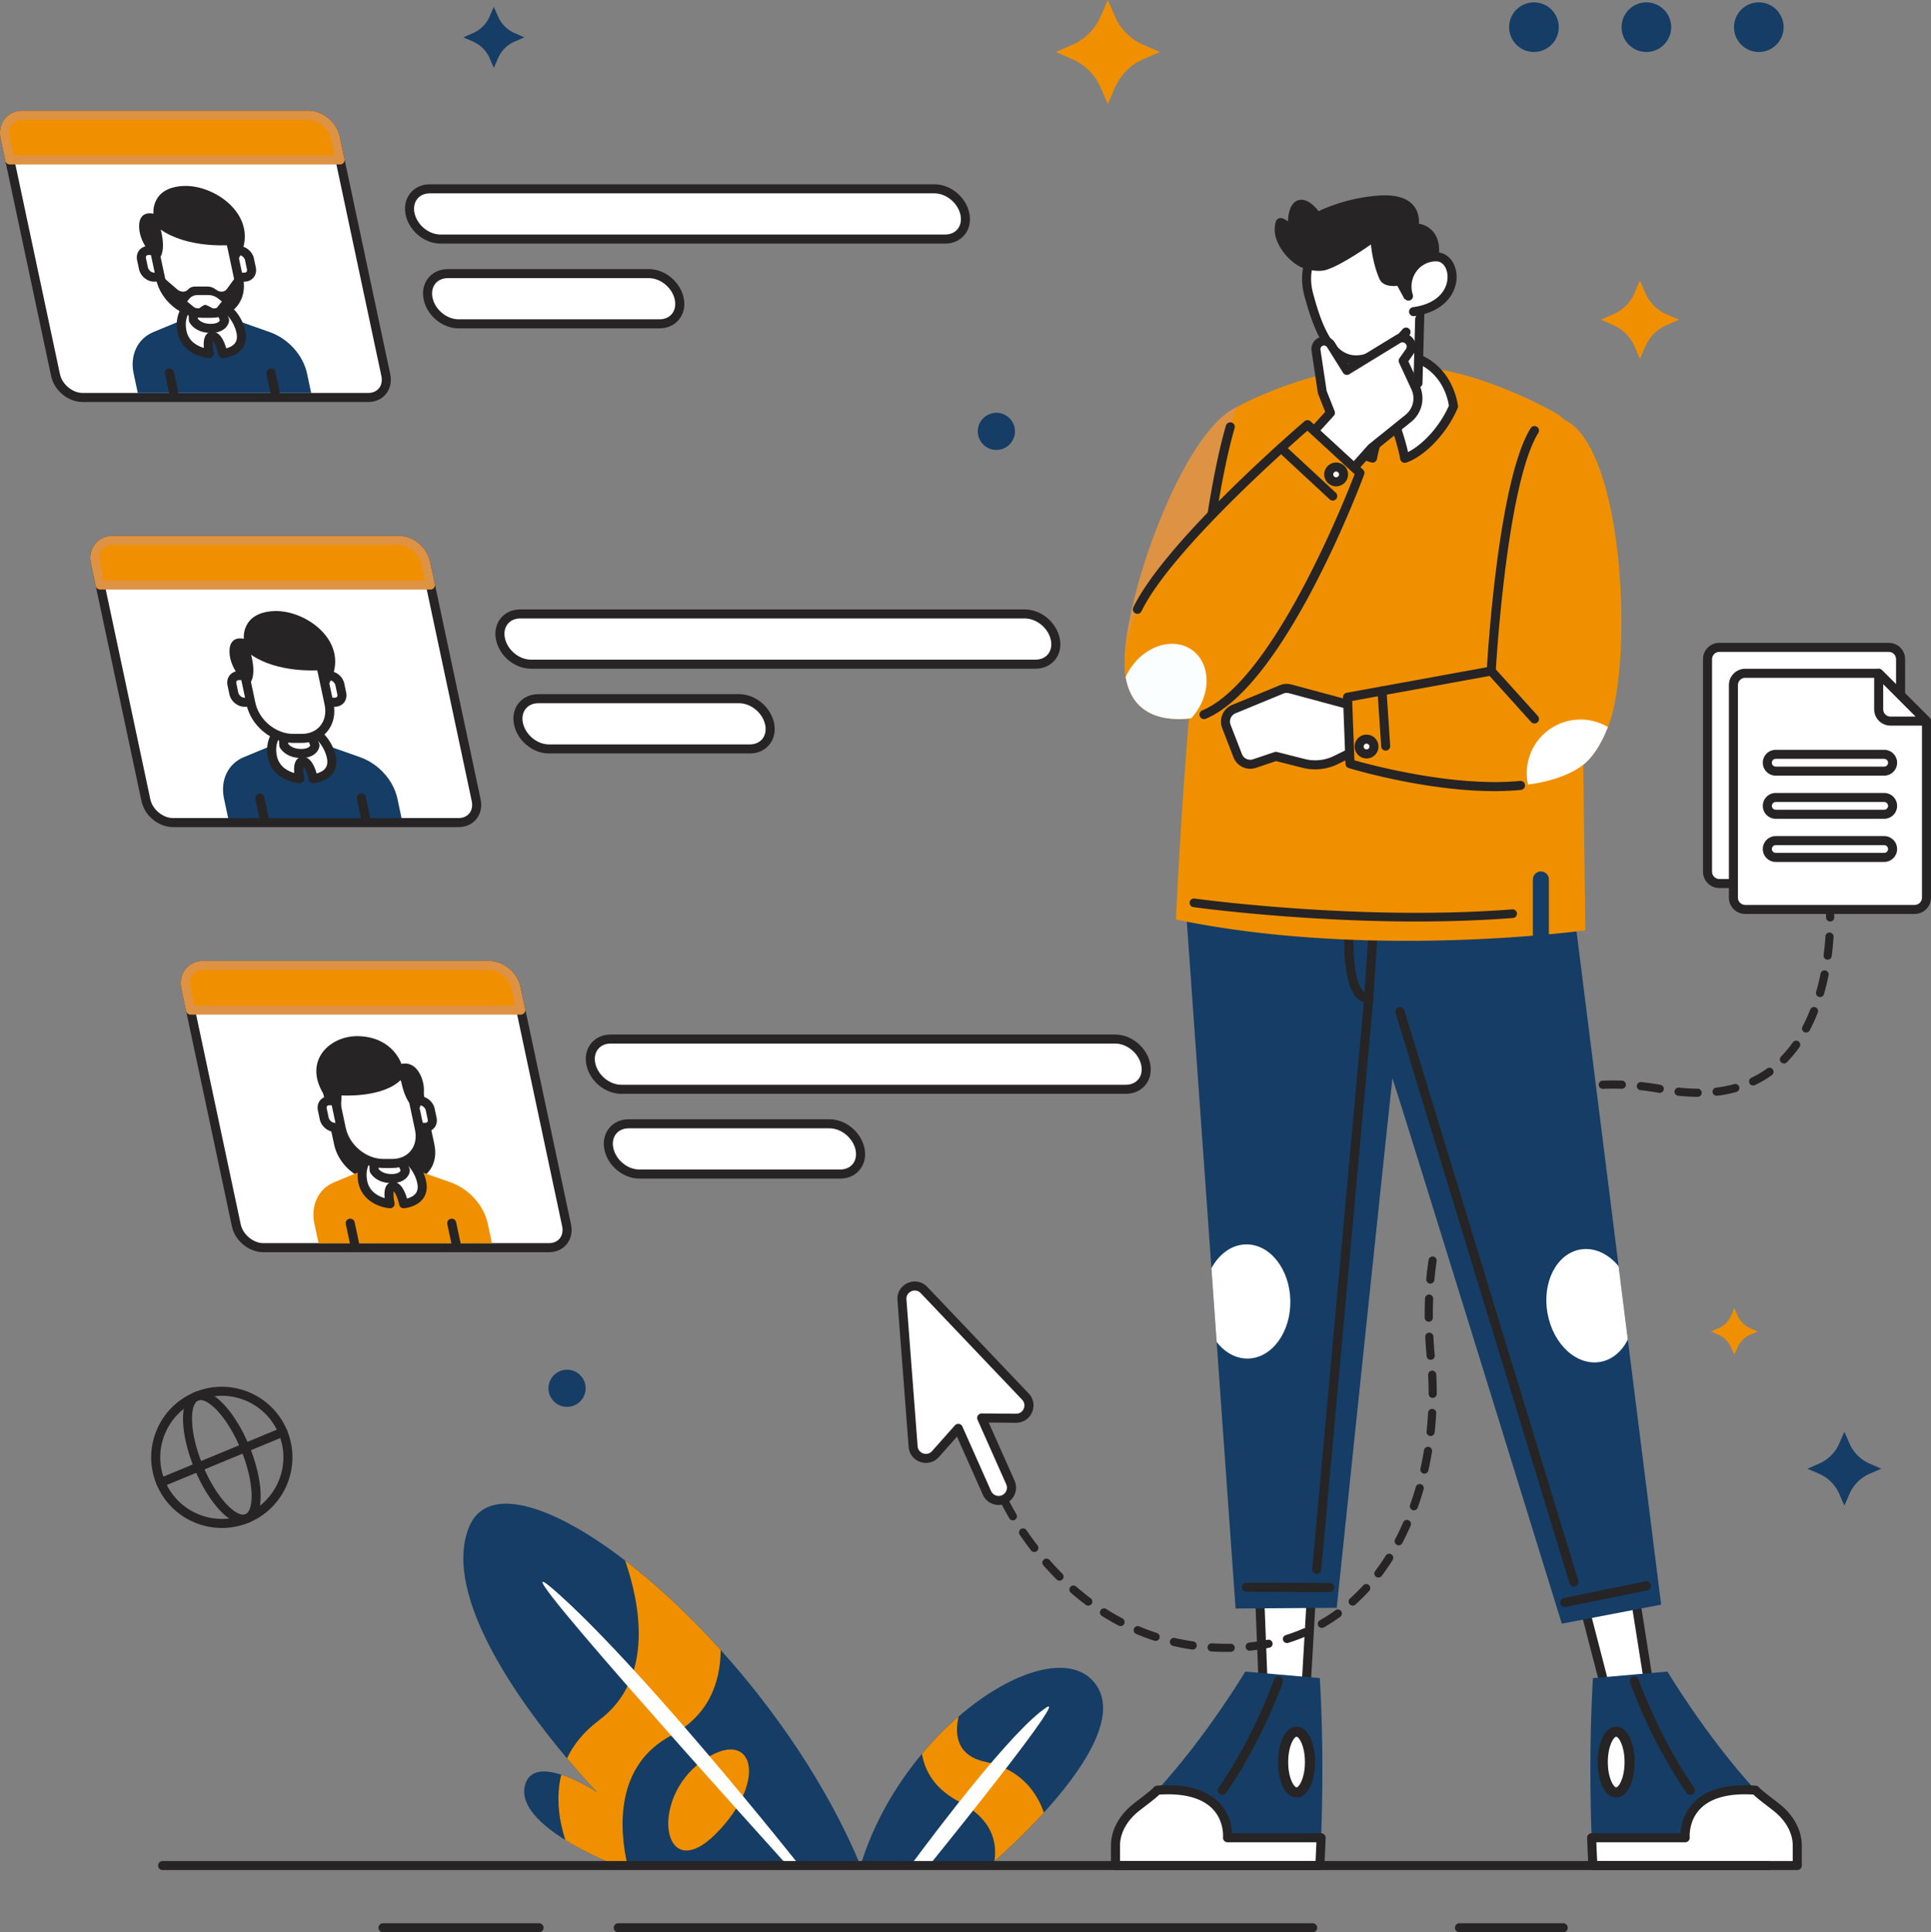 <svg xmlns="http://www.w3.org/2000/svg" id="b" viewBox="0 0 1186.92 1187.57"><rect x="0" y="0" width="1186.92" height="1187.57" fill="#808080" stroke="none"/><defs><style>.s{fill:#de9244}.t{fill:#fff}.u{fill:#262424}.v{fill:#153d65}.x{fill:#f09000}</style></defs><g id="c"><path d="M528.94 1146.55H379.17s-16.46-6.21-31.68-15.69c-14.57-9.06-28.01-21.11-24.82-33.57 2.58-10.07 12.5-9.76 22.33-6.6 10.87 3.52 21.62 10.54 22.15 10.88-.38-.39-8.08-8.35-18.63-20.88-28.26-33.56-76.98-99.96-60.35-141.9 10.67-26.9 50.5-14.7 96.06 20.3 19.16 14.71 39.32 33.45 58.76 55.01 34 37.7 65.75 84.01 85.95 132.45" class="v"/><path d="M442.99 1014.1c-.17 19.88-7.27 40.19-30.47 52.57-34.48 18.39-32 56.96-26.82 79.88h-6.53s-16.46-6.21-31.68-15.69c-3.67-11.44-6.06-25.83-2.49-40.17 10.87 3.52 21.62 10.54 22.15 10.88-.38-.39-8.08-8.35-18.63-20.88 3.85-8.26 10.09-16.25 19.65-23.4 34.59-25.86 24.99-72.47 16.06-98.2 19.16 14.71 39.32 33.45 58.76 55.01M431.54 1082.4c-33.08 23.68-24.1 77.6 8.73 44.38 32.82-33.22 22.33-66.61-8.73-44.38" class="x"/><path d="M491.48 1146.55H484c-6.78-7.51-18.06-20.03-31.51-35.03-7.45-8.32-15.56-17.4-23.94-26.8-5.27-5.92-10.65-11.98-16.03-18.05-9.07-10.25-18.15-20.55-26.76-30.39-39.25-44.9-68.6-80.21-42.26-56.52 13.7 12.32 29.69 28.76 46.08 46.65 10.39 11.33 20.95 23.24 31.18 35.05 5.25 6.04 10.4 12.06 15.41 17.95 7.19 8.47 14.08 16.69 20.47 24.38 15.38 18.53 27.88 34.05 34.84 42.76" class="t"/><path d="M641.65 1114.02c-12.56 13.8-24.87 25-30.42 29.88-1.95 1.71-3.06 2.65-3.06 2.65h-79.23c7.93-26.01 21.68-49.45 37.76-68.64 7.15-8.54 14.76-16.24 22.52-22.95 33.65-29.11 70.16-39.65 84.45-19.6 14.32 20.09-9.26 53.65-32.02 78.66" class="v"/><path d="M641.65 1114.02c-12.56 13.8-24.87 25-30.42 29.88 1.95-12.59-2.11-26.32-21.59-36.53-14.72-7.72-21.11-18.4-22.94-29.46 7.15-8.54 14.76-16.24 22.52-22.95-2.77 12.21-.51 24.31 16.9 27.98 21.91 4.62 31.41 19.26 35.53 31.08" class="x"/><path d="M571.04 1146.55h-11.36c15.79-21.36 62.63-83.46 83.49-97.15 12.69-8.33-51.96 72.2-72.13 97.15" class="t"/></g><g id="d"><path d="m206.09 84.54 31.04 146c1.61 7.59-3.24 13.75-10.83 13.75H50.81c-7.59 0-15.06-6.16-16.67-13.75l-31.05-146c-1.61-7.59 3.24-13.75 10.83-13.75h175.5c7.59 0 15.06 6.16 16.67 13.75" class="t"/><path d="M226.31 247.07H50.81c-8.97 0-17.49-7.01-19.39-15.95L.38 85.12c-.97-4.56-.05-8.88 2.61-12.15 2.58-3.19 6.47-4.95 10.94-4.95h175.5c8.97 0 17.49 7.01 19.39 15.95l31.04 146c.97 4.56.04 8.88-2.61 12.15-2.58 3.19-6.47 4.95-10.94 4.95M13.92 73.57c-2.76 0-5.11 1.03-6.62 2.89-1.58 1.95-2.1 4.61-1.49 7.5l31.04 146c1.33 6.26 7.72 11.55 13.96 11.55h175.5c2.76 0 5.11-1.03 6.62-2.89 1.58-1.95 2.1-4.61 1.49-7.5l-31.04-146c-1.33-6.26-7.72-11.55-13.96-11.55z" class="u"/><path d="m206.09 84.54 2.92 13.75H6.02L3.1 84.54c-1.61-7.59 3.24-13.75 10.83-13.75h175.5c7.59 0 15.06 6.16 16.67 13.75Z" class="x"/><path d="M209.02 101.07h-203c-1.31 0-2.44-.92-2.72-2.2L.38 85.12c-.97-4.56-.05-8.88 2.61-12.15 2.58-3.19 6.47-4.95 10.94-4.95h175.5c8.97 0 17.49 7.01 19.39 15.95l2.92 13.75a2.8 2.8 0 0 1-.56 2.33c-.53.65-1.32 1.03-2.16 1.03ZM8.26 95.51h197.32l-2.21-10.4c-1.33-6.26-7.72-11.55-13.96-11.55H13.92c-2.76 0-5.11 1.03-6.62 2.89-1.58 1.95-2.1 4.61-1.49 7.5L8.27 95.5Z" class="s"/><path d="m188.72 229.57 2.55 11.97H84.69l-2.55-11.97c-2.41-11.32 2.43-21.47 12.16-25.5l32.82-13.6 38.6 13.6c11.44 4.03 20.59 14.18 23 25.5" class="v"/><path d="M106.78 244.32c-1.28 0-2.44-.89-2.71-2.2l-2.62-12.3c-.32-1.5.64-2.97 2.14-3.29s2.97.64 3.29 2.14l2.62 12.3a2.774 2.774 0 0 1-2.72 3.35" class="u"/><path d="M148.08 203.98c2.63 12.35-11.1 13.3-11.1 13.3s-2.08-10.65-6.42-10.65-1.89 10.65-1.89 10.65-14.13-.95-16.76-13.3c-2.05-9.63 3.01-14.69 3.01-14.69h23.91s7.21 5.06 9.25 14.69" class="t"/><path d="M136.97 220.06c-1.32 0-2.47-.93-2.72-2.24-.73-3.71-2.31-7.21-3.35-8.17-.31 1.33-.13 4.4.47 7.02.19.86-.03 1.75-.6 2.42s-1.42 1.03-2.3.97c-5.61-.38-16.87-4.1-19.29-15.49-2.33-10.98 3.51-16.98 3.76-17.23.52-.52 1.23-.81 1.96-.81h23.91c.57 0 1.13.18 1.6.5.33.23 8.12 5.81 10.37 16.38.91 4.28.26 7.93-1.94 10.84-3.93 5.21-11.38 5.78-11.69 5.8h-.19Zm-6.42-16.2c4.85 0 7.37 6.15 8.51 10.23 1.72-.46 4.01-1.38 5.37-3.2 1.19-1.59 1.49-3.66.93-6.33-1.46-6.85-5.85-11.1-7.5-12.49h-21.61c-1.04 1.56-2.9 5.36-1.63 11.33 1.42 6.66 6.94 9.35 10.68 10.42-.26-2.78-.14-6.15 1.44-8.14.94-1.18 2.29-1.83 3.81-1.83Z" class="u"/><path d="M138.04 196.78s-.36 5.02-8.51 5.02-10.65-5.02-10.65-5.02l-.42-9.36h16.02z" class="t"/><path d="M129.53 204.58c-9.76 0-13-6.29-13.13-6.56-.17-.35-.27-.73-.29-1.11l-.42-9.36c-.03-.76.24-1.5.77-2.04.52-.55 1.25-.86 2.01-.86h16.03c1.15.01 2.18.72 2.59 1.8l3.56 9.35c.14.38.2.78.17 1.19-.19 2.63-2.79 7.6-11.28 7.6Zm-7.91-8.66c.7.9 2.92 3.11 7.91 3.11 4 0 5.22-1.35 5.6-2.1l-2.56-6.72h-11.2l.26 5.71ZM169.17 244.32c-1.28 0-2.44-.89-2.71-2.2l-2.62-12.3c-.32-1.5.64-2.97 2.14-3.29s2.97.64 3.29 2.14l2.62 12.3a2.774 2.774 0 0 1-2.72 3.35" class="u"/><path d="M96.09 170.33H94.7c-2.97 0-5.89-2.41-6.52-5.37l-1.2-5.62c-.63-2.97 1.26-5.37 4.23-5.37h1.39c2.97 0 5.89 2.41 6.52 5.37l1.2 5.62c.63 2.97-1.26 5.37-4.23 5.37" class="t"/><path d="M96.09 173.1H94.7c-4.27 0-8.33-3.33-9.23-7.57l-1.2-5.62c-.48-2.26.01-4.51 1.36-6.17 1.32-1.63 3.36-2.56 5.59-2.56h1.39c4.27 0 8.33 3.33 9.23 7.57l1.19 5.62c.48 2.26-.01 4.51-1.36 6.17-1.32 1.63-3.36 2.56-5.59 2.56Zm-4.86-16.37c-.4 0-.94.09-1.27.5-.29.36-.37.9-.24 1.52l1.2 5.62c.36 1.69 2.14 3.18 3.8 3.18h1.39c.4 0 .94-.09 1.27-.5.29-.36.37-.9.24-1.52l-1.19-5.62c-.36-1.69-2.14-3.18-3.8-3.18h-1.39Z" class="u"/><path d="M150.29 170.33h-1.39c-2.97 0-5.89-2.41-6.52-5.37l-1.2-5.62c-.63-2.97 1.26-5.37 4.23-5.37h1.39c2.97 0 5.89 2.41 6.52 5.37l1.2 5.62c.63 2.97-1.26 5.37-4.23 5.37" class="t"/><path d="M150.29 173.1h-1.39c-4.27 0-8.33-3.33-9.23-7.57l-1.19-5.62c-.48-2.26.01-4.51 1.36-6.17 1.32-1.63 3.36-2.56 5.59-2.56h1.39c4.27 0 8.33 3.33 9.23 7.57l1.19 5.62c.48 2.26-.01 4.51-1.36 6.17-1.32 1.63-3.36 2.56-5.59 2.56m-4.87-16.37c-.4 0-.94.09-1.27.5-.29.36-.37.9-.24 1.52l1.19 5.62c.36 1.69 2.14 3.18 3.8 3.18h1.39c.4 0 .94-.09 1.27-.5.29-.36.37-.9.24-1.52l-1.19-5.62c-.36-1.69-2.14-3.18-3.8-3.18z" class="u"/><path d="M129.96 192.53h-5.48c-11.74 0-23.27-9.51-25.77-21.25l-4.49-21.1c-2.5-11.74 5-21.25 16.73-21.25h5.48c11.74 0 23.27 9.51 25.77 21.25l4.49 21.1c2.5 11.74-5 21.25-16.73 21.25" class="t"/><path d="M129.96 195.31h-5.48c-12.96 0-25.74-10.52-28.48-23.45l-4.49-21.1c-1.4-6.6-.08-12.82 3.72-17.52 3.7-4.57 9.29-7.09 15.73-7.09h5.48c12.96 0 25.74 10.52 28.48 23.45l4.49 21.1c1.4 6.6.08 12.82-3.72 17.52-3.7 4.57-9.29 7.09-15.73 7.09m-19.01-63.6c-4.73 0-8.79 1.79-11.41 5.03-2.73 3.37-3.65 7.94-2.6 12.87l4.49 21.1c2.23 10.5 12.57 19.05 23.05 19.05h5.48c4.73 0 8.79-1.79 11.41-5.03 2.73-3.37 3.65-7.94 2.6-12.87l-4.49-21.1c-2.23-10.5-12.57-19.05-23.05-19.05z" class="u"/><path d="M96.32 160.02s-10.45-9.31-10.81-20.32 8.81-8.33 8.81-8.33-1.9-16.23 18.67-17.08 50.05 21.03 31.76 47.84l-5.39-11.43s-24.48 1.69-40.57-9.6c0 0 4.4 15.38-2.47 18.91ZM139.3 177.8c-1.39 1.87-4.33 1.95-6.59.17-1.51-1.2-3.32-1.86-5.06-1.86h-7.86c-1.74 0-3.27.67-4.27 1.86-1.51 1.78-4.48 1.7-6.66-.17l-10.74-9.26c5.86 27.56 29.53 26.06 29.53 26.06s24.31 1.5 18.45-26.06zm-5.67 10.96c-.44.55-1.12.86-1.89.86s-1.59-.3-2.26-.86l-2.85-1.34h-.99l-2.28 1.34c-.44.55-1.12.86-1.89.86s-1.59-.3-2.26-.86l-4.19-3.45 1.25-1.6c1.21-1.54 3.1-2.39 5.27-2.39h6.59c2.17 0 4.43.86 6.29 2.39l1.93 1.6z" class="u"/><path d="M580.92 146.93H270.8c-8.53 0-16.91-6.91-18.72-15.44s3.63-15.44 12.16-15.44h310.12c8.53 0 16.91 6.91 18.72 15.44s-3.63 15.44-12.16 15.44" class="t"/><path d="M580.92 149.71H270.8c-9.92 0-19.34-7.75-21.44-17.64-1.07-5.02-.05-9.77 2.85-13.36 2.84-3.5 7.1-5.43 12.02-5.43h310.12c9.92 0 19.34 7.75 21.44 17.64 1.07 5.02.05 9.77-2.85 13.36-2.84 3.5-7.1 5.43-12.02 5.43m-316.69-30.88c-3.21 0-5.94 1.2-7.7 3.37-1.83 2.27-2.45 5.36-1.74 8.71 1.55 7.3 8.73 13.24 16.01 13.24h310.12c3.21 0 5.94-1.2 7.7-3.37 1.83-2.27 2.45-5.36 1.74-8.71-1.55-7.3-8.73-13.24-16.01-13.24z" class="u"/><path d="M405.33 199.03H281.88c-8.53 0-16.91-6.91-18.72-15.44s3.63-15.44 12.16-15.44h123.45c8.53 0 16.91 6.91 18.72 15.44s-3.63 15.44-12.16 15.44" class="t"/><path d="M405.33 201.81H281.88c-9.92 0-19.34-7.75-21.44-17.64-1.07-5.02-.05-9.77 2.86-13.36 2.84-3.5 7.1-5.43 12.02-5.43h123.46c9.92 0 19.34 7.75 21.44 17.64 1.07 5.02.05 9.77-2.86 13.36-2.84 3.5-7.1 5.43-12.02 5.43Zm-130.02-30.88c-3.21 0-5.94 1.2-7.7 3.37-1.83 2.27-2.45 5.36-1.74 8.71 1.55 7.3 8.73 13.24 16.01 13.24h123.45c3.21 0 5.94-1.2 7.7-3.37 1.83-2.27 2.45-5.36 1.74-8.71-1.55-7.3-8.73-13.24-16.01-13.24H275.3Z" class="u"/><path d="m261.65 345.81 31.04 146c1.61 7.59-3.24 13.75-10.83 13.75h-175.5c-7.59 0-15.06-6.16-16.67-13.75l-31.04-146c-1.61-7.59 3.24-13.75 10.83-13.75h175.5c7.59 0 15.06 6.16 16.67 13.75" class="t"/><path d="M281.86 508.34h-175.5c-8.97 0-17.49-7.01-19.39-15.95l-31.04-146c-.97-4.56-.04-8.88 2.61-12.15 2.58-3.19 6.47-4.95 10.94-4.95h175.5c8.97 0 17.49 7.01 19.39 15.95l31.04 146c.97 4.56.04 8.88-2.61 12.15-2.58 3.19-6.47 4.95-10.94 4.95M69.47 334.84c-2.76 0-5.11 1.03-6.62 2.89-1.58 1.95-2.1 4.61-1.49 7.5l31.04 146c1.33 6.26 7.72 11.55 13.96 11.55h175.5c2.76 0 5.11-1.03 6.62-2.89 1.58-1.95 2.1-4.61 1.49-7.5l-31.04-146c-1.33-6.26-7.72-11.55-13.96-11.55z" class="u"/><path d="m261.65 345.81 2.92 13.75h-203l-2.92-13.75c-1.61-7.59 3.24-13.75 10.83-13.75h175.5c7.59 0 15.06 6.16 16.67 13.75" class="x"/><path d="M264.57 362.34h-203c-1.31 0-2.44-.92-2.72-2.2l-2.92-13.75c-.97-4.56-.04-8.88 2.61-12.15 2.58-3.19 6.47-4.95 10.94-4.95h175.5c8.97 0 17.49 7.01 19.39 15.95l2.92 13.75a2.8 2.8 0 0 1-.56 2.33c-.53.65-1.32 1.03-2.16 1.03Zm-200.75-5.56h197.32l-2.21-10.4c-1.33-6.26-7.72-11.55-13.96-11.55H69.47c-2.76 0-5.11 1.03-6.62 2.89-1.58 1.95-2.1 4.61-1.49 7.5l2.46 11.55Z" class="s"/><path d="m244.27 490.84 2.55 11.97H140.24l-2.55-11.97c-2.41-11.32 2.43-21.47 12.16-25.5l32.82-13.6 38.6 13.6c11.44 4.03 20.59 14.18 23 25.5" class="v"/><path d="M162.33 505.59c-1.28 0-2.44-.89-2.71-2.2l-2.62-12.3c-.32-1.5.64-2.97 2.14-3.29s2.97.64 3.29 2.14l2.62 12.3a2.774 2.774 0 0 1-2.72 3.35" class="u"/><path d="M203.63 465.25c2.63 12.35-11.1 13.3-11.1 13.3s-2.08-10.65-6.42-10.65-1.89 10.65-1.89 10.65-14.13-.95-16.76-13.3c-2.05-9.63 3.01-14.69 3.01-14.69h23.91s7.21 5.06 9.25 14.69" class="t"/><path d="M192.52 481.33c-1.32 0-2.47-.93-2.72-2.24-.73-3.71-2.31-7.22-3.35-8.17-.31 1.34-.13 4.4.47 7.01.2.86-.02 1.75-.59 2.42s-1.42 1.03-2.3.97c-5.61-.38-16.87-4.1-19.29-15.49-2.33-10.98 3.51-16.98 3.76-17.23.52-.52 1.23-.81 1.96-.81h23.91c.57 0 1.13.18 1.6.5.33.23 8.13 5.81 10.38 16.38.91 4.28.26 7.93-1.94 10.84-3.93 5.21-11.38 5.78-11.69 5.8h-.19Zm-6.41-16.2c4.85 0 7.37 6.15 8.51 10.23 1.72-.46 4.01-1.38 5.37-3.2 1.19-1.59 1.49-3.66.93-6.33-1.46-6.85-5.85-11.1-7.5-12.49h-21.61c-1.04 1.56-2.9 5.36-1.63 11.33 1.42 6.66 6.94 9.35 10.68 10.42-.26-2.78-.14-6.15 1.44-8.14.94-1.18 2.29-1.83 3.81-1.83Z" class="u"/><path d="M193.59 458.05s-.36 5.02-8.51 5.02-10.65-5.02-10.65-5.02l-.42-9.36h16.02z" class="t"/><path d="M185.08 465.85c-9.76 0-13-6.29-13.13-6.56-.17-.35-.27-.73-.29-1.11l-.42-9.36c-.03-.76.24-1.5.77-2.04.52-.55 1.25-.86 2.01-.86h16.03c1.15.01 2.18.72 2.59 1.8l3.56 9.35c.14.38.2.78.17 1.19-.19 2.63-2.79 7.6-11.28 7.6Zm-7.91-8.66c.7.9 2.92 3.11 7.91 3.11 4 0 5.22-1.35 5.6-2.1l-2.56-6.72h-11.2l.26 5.71ZM224.72 505.59c-1.28 0-2.44-.89-2.71-2.2l-2.62-12.3c-.32-1.5.64-2.97 2.14-3.29s2.97.64 3.29 2.14l2.62 12.3a2.774 2.774 0 0 1-2.72 3.35" class="u"/><path d="M151.65 431.6h-1.39c-2.97 0-5.89-2.41-6.52-5.37l-1.2-5.62c-.63-2.97 1.26-5.37 4.23-5.37h1.39c2.97 0 5.89 2.41 6.52 5.37l1.2 5.62c.63 2.97-1.26 5.37-4.23 5.37" class="t"/><path d="M151.65 434.37h-1.39c-4.27 0-8.33-3.33-9.23-7.57l-1.19-5.62c-.48-2.26.01-4.51 1.36-6.17 1.32-1.63 3.36-2.56 5.59-2.56h1.39c4.27 0 8.33 3.33 9.23 7.57l1.19 5.62c.48 2.26-.01 4.51-1.36 6.17-1.32 1.63-3.36 2.56-5.59 2.56M146.78 418c-.4 0-.94.09-1.27.5-.29.36-.37.9-.24 1.52l1.19 5.62c.36 1.69 2.14 3.18 3.8 3.18h1.39c.4 0 .94-.09 1.27-.5.29-.36.37-.9.24-1.52l-1.19-5.62c-.36-1.69-2.14-3.18-3.8-3.18z" class="u"/><path d="M205.84 431.6h-1.39c-2.97 0-5.89-2.41-6.52-5.37l-1.2-5.62c-.63-2.97 1.26-5.37 4.23-5.37h1.39c2.97 0 5.89 2.41 6.52 5.37l1.2 5.62c.63 2.97-1.26 5.37-4.23 5.37" class="t"/><path d="M205.84 434.37h-1.39c-4.27 0-8.33-3.33-9.23-7.57l-1.19-5.62c-.48-2.26.01-4.51 1.36-6.17 1.32-1.63 3.36-2.56 5.59-2.56h1.39c4.27 0 8.33 3.33 9.23 7.57l1.19 5.62c.48 2.26-.01 4.51-1.36 6.17-1.32 1.63-3.36 2.56-5.59 2.56M200.97 418c-.4 0-.94.09-1.27.5-.29.36-.37.9-.24 1.52l1.19 5.62c.36 1.69 2.14 3.18 3.8 3.18h1.39c.4 0 .94-.09 1.27-.5.29-.36.37-.9.24-1.52l-1.19-5.62c-.36-1.69-2.14-3.18-3.8-3.18z" class="u"/><path d="M185.51 453.8h-5.48c-11.74 0-23.27-9.51-25.77-21.25l-4.49-21.1c-2.5-11.74 5-21.25 16.73-21.25h5.48c11.74 0 23.27 9.51 25.77 21.25l4.49 21.1c2.5 11.74-5 21.25-16.73 21.25" class="t"/><path d="M185.51 456.58h-5.48c-12.96 0-25.74-10.52-28.48-23.45l-4.49-21.1c-1.4-6.6-.08-12.82 3.72-17.52 3.7-4.57 9.29-7.09 15.73-7.09h5.48c12.96 0 25.74 10.52 28.48 23.45l4.49 21.1c1.4 6.6.08 12.82-3.72 17.52-3.7 4.57-9.29 7.09-15.73 7.09m-19-63.6c-4.73 0-8.79 1.79-11.41 5.03-2.73 3.37-3.65 7.94-2.6 12.87l4.49 21.1c2.23 10.5 12.57 19.05 23.05 19.05h5.48c4.73 0 8.79-1.79 11.41-5.03 2.73-3.37 3.65-7.94 2.6-12.87l-4.49-21.1c-2.23-10.5-12.57-19.05-23.05-19.05z" class="u"/><path d="M151.87 421.29s-10.45-9.31-10.81-20.32 8.81-8.33 8.81-8.33-1.9-16.23 18.67-17.08 50.05 21.03 31.76 47.84l-5.39-11.43s-24.48 1.69-40.57-9.6c0 0 4.4 15.38-2.47 18.91Z" class="u"/><path d="M636.47 408.2H326.35c-8.53 0-16.91-6.91-18.72-15.44s3.63-15.44 12.16-15.44h310.12c8.53 0 16.91 6.91 18.72 15.44S645 408.2 636.47 408.2" class="t"/><path d="M636.47 410.98H326.35c-9.92 0-19.34-7.75-21.44-17.64-1.07-5.02-.05-9.77 2.85-13.36 2.84-3.5 7.1-5.43 12.02-5.43H629.9c9.92 0 19.33 7.75 21.44 17.64 1.07 5.02.05 9.77-2.86 13.36-2.84 3.5-7.1 5.43-12.02 5.43ZM319.79 380.1c-3.21 0-5.94 1.2-7.7 3.37-1.83 2.27-2.45 5.36-1.74 8.71 1.55 7.3 8.73 13.24 16.01 13.24h310.12c3.21 0 5.94-1.2 7.7-3.37 1.83-2.27 2.45-5.36 1.74-8.71-1.55-7.3-8.73-13.24-16.01-13.24z" class="u"/><path d="M460.88 460.3H337.43c-8.53 0-16.91-6.91-18.72-15.44s3.63-15.44 12.16-15.44h123.45c8.53 0 16.91 6.91 18.72 15.44s-3.63 15.44-12.16 15.44" class="t"/><path d="M460.88 463.07H337.43c-9.92 0-19.34-7.75-21.44-17.64-1.07-5.02-.05-9.77 2.86-13.36 2.84-3.5 7.1-5.43 12.02-5.43h123.46c9.92 0 19.33 7.75 21.44 17.64 1.07 5.02.05 9.77-2.86 13.36-2.84 3.5-7.1 5.43-12.02 5.43ZM330.86 432.2c-3.21 0-5.94 1.2-7.7 3.37-1.83 2.27-2.45 5.36-1.74 8.71 1.55 7.3 8.73 13.24 16.01 13.24h123.45c3.21 0 5.94-1.2 7.7-3.37 1.83-2.27 2.45-5.36 1.74-8.71-1.55-7.3-8.73-13.24-16.01-13.24H330.85Z" class="u"/><path d="m317.2 607.08 31.04 146c1.61 7.59-3.24 13.75-10.83 13.75h-175.5c-7.59 0-15.06-6.16-16.67-13.75l-31.04-146c-1.61-7.59 3.24-13.75 10.83-13.75h175.5c7.59 0 15.06 6.16 16.67 13.75" class="t"/><path d="M337.42 769.6h-175.5c-8.97 0-17.49-7-19.39-15.95l-31.04-146c-.97-4.56-.04-8.88 2.61-12.15 2.58-3.19 6.47-4.95 10.94-4.95h175.5c8.97 0 17.49 7 19.39 15.95l31.04 146c.97 4.56.04 8.88-2.61 12.15-2.58 3.19-6.47 4.95-10.94 4.95M125.03 596.1c-2.76 0-5.11 1.03-6.62 2.89-1.58 1.95-2.1 4.61-1.49 7.5l31.04 146c1.33 6.26 7.72 11.55 13.96 11.55h175.5c2.76 0 5.11-1.03 6.62-2.89 1.58-1.95 2.1-4.61 1.49-7.5l-31.04-146c-1.33-6.26-7.72-11.55-13.96-11.55z" class="u"/><path d="m317.2 607.08 2.92 13.75h-203l-2.92-13.75c-1.61-7.59 3.24-13.75 10.83-13.75h175.5c7.59 0 15.06 6.16 16.67 13.75" class="x"/><path d="M320.12 623.6h-203c-1.31 0-2.44-.92-2.72-2.2l-2.92-13.75c-.97-4.56-.04-8.88 2.61-12.15 2.58-3.19 6.47-4.95 10.94-4.95h175.5c8.97 0 17.49 7 19.39 15.95l2.92 13.75c.17.82-.03 1.67-.56 2.32s-1.32 1.03-2.16 1.03m-200.75-5.55h197.32l-2.21-10.4c-1.33-6.26-7.72-11.55-13.96-11.55H125.03c-2.76 0-5.11 1.03-6.62 2.89-1.58 1.95-2.1 4.61-1.49 7.5l2.46 11.55Z" class="s"/><path d="m199.96 662.04-3.34.2 8.77 41.24c2.27 10.68 11.62 20.08 22.54 22.31 3.77.77 8.18 1.25 13.29 1.25l-13.82-65h-27.43Z" class="u"/><path d="m254.82 662.04 3.43.2 8.77 41.24c2.27 10.68-3.08 20.08-13.05 22.31-3.45.77-7.64 1.25-12.75 1.25l-13.82-65h27.43Z" class="u"/><path d="m299.83 752.11 2.55 11.97H195.8l-2.55-11.97c-2.41-11.32 2.43-21.47 12.16-25.5l32.82-13.6 38.6 13.6c11.44 4.03 20.59 14.18 23 25.5" class="x"/><path d="M217.89 766.85c-1.28 0-2.44-.89-2.71-2.2l-2.62-12.3c-.32-1.5.64-2.97 2.14-3.29 1.5-.33 2.97.64 3.29 2.14l2.62 12.3a2.774 2.774 0 0 1-2.72 3.35" class="u"/><path d="M259.18 726.52c2.63 12.35-11.1 13.3-11.1 13.3s-2.08-10.65-6.42-10.65-1.89 10.65-1.89 10.65-14.13-.95-16.76-13.3c-2.05-9.63 3.01-14.69 3.01-14.69h23.91s7.21 5.06 9.25 14.69" class="t"/><path d="M248.08 742.6c-1.32 0-2.47-.93-2.72-2.24-.73-3.71-2.31-7.22-3.35-8.17-.31 1.34-.13 4.4.47 7.01.2.86-.02 1.75-.59 2.42s-1.42 1.02-2.3.97c-5.61-.38-16.87-4.1-19.29-15.49-2.33-10.98 3.51-16.98 3.76-17.23.52-.52 1.23-.81 1.96-.81h23.91c.57 0 1.13.18 1.6.5.33.23 8.13 5.81 10.38 16.38.91 4.28.26 7.93-1.94 10.84-3.93 5.21-11.38 5.78-11.69 5.8h-.19Zm-6.42-16.2c4.85 0 7.37 6.15 8.51 10.23 1.72-.46 4.01-1.38 5.37-3.2 1.19-1.59 1.49-3.66.93-6.33-1.46-6.85-5.85-11.1-7.5-12.49h-21.61c-1.04 1.56-2.9 5.36-1.63 11.33 1.41 6.62 6.94 9.32 10.68 10.4-.25-2.78-.14-6.14 1.44-8.12.94-1.18 2.29-1.83 3.81-1.83Z" class="u"/><path d="M249.15 719.32s-.36 5.02-8.51 5.02-10.65-5.02-10.65-5.02l-.42-9.36h16.02z" class="t"/><path d="M240.63 727.12c-9.76 0-13-6.29-13.13-6.56-.17-.35-.27-.73-.29-1.11l-.42-9.36c-.03-.76.24-1.5.77-2.04s1.25-.86 2.01-.86h16.03c1.15.01 2.18.72 2.59 1.8l3.56 9.35c.14.38.2.78.17 1.19-.19 2.63-2.79 7.6-11.28 7.6Zm-7.9-8.67c.7.9 2.92 3.11 7.91 3.11 4 0 5.22-1.35 5.6-2.1l-2.56-6.72h-11.2l.26 5.71ZM280.27 766.85c-1.28 0-2.44-.89-2.71-2.2l-2.62-12.3c-.32-1.5.64-2.97 2.14-3.29 1.5-.33 2.97.64 3.29 2.14l2.62 12.3a2.774 2.774 0 0 1-2.72 3.35" class="u"/><path d="M207.2 692.86h-1.39c-2.97 0-5.89-2.41-6.52-5.37l-1.2-5.62c-.63-2.97 1.26-5.37 4.23-5.37h1.39c2.97 0 5.89 2.41 6.52 5.37l1.2 5.62c.63 2.97-1.26 5.37-4.23 5.37" class="t"/><path d="M207.2 695.64h-1.39c-4.27 0-8.33-3.33-9.23-7.57l-1.19-5.62c-.48-2.26.01-4.51 1.36-6.17 1.32-1.63 3.36-2.56 5.59-2.56h1.39c4.27 0 8.33 3.33 9.23 7.57l1.19 5.62c.48 2.26-.01 4.51-1.36 6.17-1.32 1.63-3.36 2.56-5.59 2.56m-4.86-16.37c-.4 0-.94.09-1.27.5-.29.36-.37.9-.24 1.52l1.19 5.62c.36 1.69 2.14 3.18 3.8 3.18h1.39c.4 0 .94-.09 1.27-.5.29-.36.37-.9.24-1.52l-1.19-5.62c-.36-1.69-2.14-3.18-3.8-3.18z" class="u"/><path d="M261.39 692.86H260c-2.97 0-5.89-2.41-6.52-5.37l-1.2-5.62c-.63-2.97 1.26-5.37 4.23-5.37h1.39c2.97 0 5.89 2.41 6.52 5.37l1.2 5.62c.63 2.97-1.26 5.37-4.23 5.37" class="t"/><path d="M261.39 695.64H260c-4.27 0-8.33-3.33-9.23-7.57l-1.19-5.62c-.48-2.26.01-4.51 1.36-6.17 1.32-1.63 3.36-2.56 5.59-2.56h1.39c4.28 0 8.33 3.33 9.23 7.57l1.2 5.62c.48 2.26-.01 4.51-1.36 6.17-1.32 1.63-3.36 2.56-5.59 2.56Zm-4.86-16.37c-.4 0-.94.09-1.27.5-.29.36-.37.9-.24 1.52l1.19 5.62c.36 1.69 2.14 3.18 3.8 3.18h1.39c.4 0 .94-.09 1.27-.5.29-.36.37-.9.24-1.52l-1.2-5.62c-.36-1.69-2.14-3.18-3.8-3.18h-1.39Z" class="u"/><path d="M241.07 715.07h-5.48c-11.74 0-23.27-9.51-25.77-21.25l-4.49-21.1c-2.5-11.74 5-21.25 16.73-21.25h5.48c11.74 0 23.27 9.51 25.77 21.25l4.49 21.1c2.5 11.74-5 21.25-16.73 21.25" class="t"/><path d="M241.07 717.84h-5.48c-12.96 0-25.73-10.52-28.48-23.45l-4.49-21.1c-1.4-6.6-.08-12.82 3.72-17.52 3.7-4.57 9.29-7.09 15.73-7.09h5.48c12.96 0 25.74 10.52 28.48 23.45l4.49 21.1c1.4 6.6.08 12.82-3.72 17.52-3.7 4.57-9.29 7.09-15.73 7.09m-19.01-63.6c-4.73 0-8.79 1.79-11.41 5.03-2.73 3.37-3.65 7.94-2.6 12.87l4.49 21.1c2.23 10.5 12.57 19.05 23.05 19.05h5.48c4.73 0 8.79-1.79 11.41-5.03 2.73-3.37 3.65-7.94 2.6-12.87l-4.49-21.1c-2.23-10.5-12.57-19.05-23.05-19.05z" class="u"/><path d="M256.93 682.56s6.49-9.31 2.17-20.32-12.35-8.33-12.35-8.33-5-16.23-25.93-17.08-41.11 21.03-11.42 47.84l.53-11.43s25.2 1.69 36.49-9.6c0 0 2.14 15.38 10.51 18.91Z" class="u"/><path d="M692.03 669.47H381.91c-8.53 0-16.91-6.91-18.72-15.44s3.63-15.44 12.16-15.44h310.12c8.53 0 16.91 6.91 18.72 15.44s-3.63 15.44-12.16 15.44" class="t"/><path d="M692.03 672.25H381.91c-9.92 0-19.34-7.75-21.44-17.64-1.07-5.02-.05-9.77 2.86-13.36 2.84-3.5 7.1-5.43 12.02-5.43h310.12c9.92 0 19.34 7.75 21.44 17.64 1.07 5.02.05 9.77-2.85 13.36-2.84 3.5-7.1 5.43-12.02 5.43Zm-316.69-30.88c-3.21 0-5.94 1.2-7.7 3.37-1.83 2.27-2.45 5.36-1.74 8.71 1.55 7.3 8.73 13.24 16.01 13.24h310.12c3.21 0 5.94-1.2 7.7-3.37 1.83-2.27 2.45-5.36 1.74-8.71-1.55-7.3-8.73-13.24-16.01-13.24z" class="u"/><path d="M516.44 721.57H392.99c-8.53 0-16.91-6.91-18.72-15.44s3.63-15.44 12.16-15.44h123.45c8.53 0 16.91 6.91 18.72 15.44s-3.63 15.44-12.16 15.44" class="t"/><path d="M516.44 724.34H392.99c-9.92 0-19.33-7.75-21.44-17.64-1.07-5.02-.05-9.77 2.86-13.36 2.84-3.5 7.1-5.43 12.02-5.43h123.46c9.92 0 19.33 7.75 21.44 17.64 1.07 5.02.05 9.77-2.86 13.36-2.84 3.5-7.1 5.43-12.02 5.43Zm-130.02-30.88c-3.21 0-5.94 1.2-7.7 3.37-1.83 2.27-2.45 5.36-1.74 8.71 1.55 7.3 8.73 13.24 16.01 13.24h123.45c3.21 0 5.94-1.2 7.7-3.37 1.83-2.27 2.45-5.36 1.74-8.71-1.55-7.3-8.73-13.24-16.01-13.24H386.41Z" class="u"/></g><g id="e"><path d="m774.25 980.19 2.23 57.25 26.18 2.12 3.58-61.97z" class="t"/><path d="M802.66 1042.33h-.22l-26.18-2.11c-1.4-.11-2.5-1.25-2.55-2.66l-2.23-57.26a2.78 2.78 0 0 1 2.55-2.88l31.99-2.6c.81-.06 1.59.22 2.17.78.57.56.88 1.34.83 2.15l-3.58 61.97c-.04.75-.39 1.44-.95 1.93-.51.44-1.16.68-1.82.68Zm-23.5-7.46 20.89 1.68 3.23-55.95-26.15 2.13z" class="u"/><path d="M858.37 640.27c-2.06 15.38-36.73 347.9-36.73 347.9l-62.16.42-11.64-163.82-3.22-45.31-15.9-223.94c-6.14-75.59 118.1-75.96 128.95-6.72 4.55 29.07 2.76 76.07.69 91.46Z" class="v"/><path d="M809.36 967.27c-.08 0-.17 0-.25-.01a2.773 2.773 0 0 1-2.51-3.02l36.54-401.12a2.76 2.76 0 0 1 3.02-2.51c1.53.14 2.65 1.49 2.51 3.02l-36.54 401.12a2.78 2.78 0 0 1-2.76 2.53Z" class="u"/><path d="M841.32 616.35c-2.94 0-5.61-1.25-7.73-3.61-10.82-12.08-6.62-53.48-6.11-58.16a2.794 2.794 0 0 1 3.06-2.46c1.52.17 2.62 1.54 2.46 3.06-1.32 12.04-3.04 45.18 4.73 53.85 1.08 1.2 2.22 1.76 3.59 1.76a2.78 2.78 0 0 1 0 5.56" class="u"/><path d="M793.13 799.44c.32 19.37-11.35 35.27-26.08 35.52-7.46.12-14.26-3.79-19.21-10.2l-3.22-45.31c4.72-8.75 12.44-14.51 21.26-14.65 14.72-.25 26.93 15.25 27.25 34.63Z" class="t"/><path d="M817.32 978.51h-.01l-51.19-.25c-1.53 0-2.77-1.26-2.76-2.79 0-1.53 1.28-2.8 2.79-2.76l51.19.25c1.53 0 2.77 1.26 2.76 2.79 0 1.53-1.25 2.76-2.78 2.76" class="u"/><path d="M685.65 1134.35v12.2h125.6s.41-6.37.8-17.08c.78-21.07 1.53-58.96-.8-98.11l-45.82-4.01s-23.46 39.44-54.08 72.89c-3.18 3.47-11.58 9.18-15.11 12.39-6.76 6.16-10.6 13.79-10.6 21.72Z" class="v"/><path d="M751.38 1103.02c-.55 0-1.1-.16-1.58-.5a2.79 2.79 0 0 1-.7-3.87c21.83-31.45 33.97-66.12 34.09-66.47.5-1.45 2.08-2.22 3.53-1.71 1.45.5 2.22 2.08 1.71 3.53-.12.35-12.51 35.75-34.77 67.82-.54.78-1.4 1.19-2.28 1.19Z" class="u"/><ellipse cx="796.95" cy="1082.94" class="t" rx="8.25" ry="18.65"/><path d="M796.95 1104.7c-7.45 0-11.35-10.95-11.35-21.76s3.9-21.76 11.35-21.76 11.35 10.95 11.35 21.76-3.9 21.76-11.35 21.76m0-37.3c-1.49 0-5.14 5.45-5.14 15.55s3.65 15.54 5.14 15.54 5.14-5.45 5.14-15.54-3.65-15.55-5.14-15.55" class="u"/><path d="M685.65 1134.35v12.2h125.6s.41-6.37.8-17.08h-57.53s3.24-32.56-43.16-29.23c-3.18 3.47-11.58 9.18-15.11 12.39-6.76 6.16-10.6 13.79-10.6 21.72" class="t"/><path d="M811.25 1149.32h-125.6a2.78 2.78 0 0 1-2.78-2.78v-12.2c0-8.57 4.08-17.01 11.5-23.77 1.54-1.4 3.86-3.18 6.32-5.06 3.24-2.48 6.91-5.29 8.61-7.15a2.84 2.84 0 0 1 1.85-.9c17.4-1.25 30.21 2.24 38.11 10.36 6.46 6.64 7.82 14.6 8.04 18.87h54.74c.75 0 1.48.31 2 .85s.8 1.28.78 2.03c-.39 10.62-.8 17.09-.8 17.15a2.78 2.78 0 0 1-2.77 2.6m-122.82-5.55h120.2c.13-2.39.33-6.34.53-11.52h-54.65c-.78 0-1.53-.33-2.06-.91s-.78-1.36-.7-2.14c0-.09.83-10.04-6.52-17.55-6.56-6.7-17.54-9.63-32.63-8.7-2.12 2.08-5.37 4.57-8.53 6.99-2.36 1.81-4.59 3.51-5.95 4.75-6.25 5.69-9.69 12.68-9.69 19.67v9.42Z" class="u"/></g><g id="f"><path d="m1004.93 980.85 8.95 56.59-25.27 7.17-15.57-60.09z" class="t"/><path d="M988.61 1047.39c-.48 0-.96-.12-1.38-.37-.65-.37-1.12-.99-1.31-1.71l-15.57-60.09a2.785 2.785 0 0 1 2.37-3.46l31.88-3.68c1.48-.15 2.83.85 3.06 2.33l8.96 56.6a2.78 2.78 0 0 1-1.99 3.11l-25.27 7.17c-.25.07-.5.1-.76.1Zm-12.08-60.47 14.06 54.25 20.16-5.72-8.15-51.54z" class="u"/><path d="M856.25 663.81C861.26 678.49 960 997.9 960 997.9l61.05-11.69-20.48-162.95-5.66-45.07-28-222.75c-8.69-75.34-130.63-51.52-127.79 18.51 1.19 29.4 12.11 75.16 17.13 89.85Z" class="v"/><path d="M841.18 617.91h-.19a2.77 2.77 0 0 1-2.58-2.96l4.71-70.16c.1-1.53 1.44-2.69 2.96-2.58a2.77 2.77 0 0 1 2.58 2.96l-4.71 70.16a2.776 2.776 0 0 1-2.77 2.59ZM967.44 975.06c-1.19 0-2.29-.77-2.66-1.97l-106.92-350.5c-.45-1.47.38-3.02 1.85-3.47 1.47-.44 3.02.38 3.47 1.85l106.92 350.5a2.778 2.778 0 0 1-2.66 3.59" class="u"/><path d="M951.22 807.24c3.46 19.07 18 32.39 32.49 29.77 7.34-1.33 13.25-6.49 16.85-13.74l-5.66-45.07c-6.33-7.66-15.03-11.81-23.7-10.23-14.48 2.62-23.44 20.2-19.99 39.27Z" class="t"/><path d="M961.81 987.64c-1.29 0-2.45-.91-2.72-2.22-.31-1.5.66-2.97 2.17-3.27l50.16-10.21c1.5-.31 2.97.66 3.27 2.17.31 1.5-.66 2.97-2.17 3.27l-50.16 10.21c-.19.04-.37.06-.56.06Z" class="u"/><path d="M1104.72 1134.35v12.2h-125.6s-.41-6.37-.8-17.08c-.78-21.07-1.53-58.96.8-98.11l45.82-4.01s23.46 39.44 54.08 72.89c3.18 3.47 11.58 9.18 15.11 12.39 6.76 6.16 10.6 13.79 10.6 21.72Z" class="v"/><path d="M1038.98 1103.02c-.88 0-1.74-.42-2.28-1.19-22.26-32.07-34.65-67.46-34.78-67.82a2.78 2.78 0 0 1 1.71-3.53c1.45-.5 3.03.27 3.53 1.71.12.35 12.28 35.05 34.09 66.47a2.789 2.789 0 0 1-2.28 4.37Z" class="u"/><ellipse cx="993.42" cy="1082.94" class="t" rx="8.25" ry="18.65"/><path d="M993.42 1104.7c-7.46 0-11.36-10.95-11.36-21.76s3.9-21.76 11.36-21.76 11.35 10.95 11.35 21.76-3.9 21.76-11.35 21.76m0-37.3c-1.49 0-5.14 5.45-5.14 15.55s3.65 15.54 5.14 15.54 5.14-5.45 5.14-15.54-3.65-15.55-5.14-15.55" class="u"/><path d="M1104.72 1134.35v12.2h-125.6s-.41-6.37-.8-17.08h57.53s-3.24-32.56 43.16-29.23c3.18 3.47 11.58 9.18 15.11 12.39 6.76 6.16 10.6 13.79 10.6 21.72" class="t"/><path d="M1104.72 1149.32h-125.6c-1.46 0-2.68-1.14-2.77-2.6 0-.06-.41-6.53-.8-17.15-.03-.75.25-1.49.78-2.03.52-.54 1.25-.85 2-.85h54.74c.22-4.27 1.57-12.22 8.04-18.87 7.9-8.12 20.72-11.61 38.11-10.36.71.05 1.37.37 1.85.9 1.7 1.86 5.37 4.67 8.61 7.15 2.46 1.88 4.78 3.66 6.32 5.06 7.42 6.76 11.5 15.2 11.5 23.77v12.2a2.78 2.78 0 0 1-2.78 2.78m-122.98-5.55h120.2v-9.42c0-6.99-3.44-13.97-9.69-19.67-1.36-1.24-3.59-2.95-5.95-4.75-3.16-2.42-6.41-4.91-8.53-6.99-15.1-.92-26.07 2.01-32.63 8.7-7.36 7.51-6.53 17.46-6.52 17.56.07.78-.19 1.55-.71 2.13-.53.58-1.27.91-2.05.91h-54.65c.2 5.18.4 9.14.53 11.52Z" class="u"/></g><path id="g" d="M760.27 250.24c-33.3 14.18-70.78 119.84-69.01 159.8 1.82 41.22 57.84 36.54 76.27 7.11 31.69-54.53 27.31-181.63-7.26-166.91" class="s"/><g id="h"><path d="m970.81 279.12 3.62 292.66s-8.21 1.13-22.38 2.44v-33.7c0-1.35-.56-2.59-1.44-3.48a4.95 4.95 0 0 0-4.41-1.35c-2.36.44-4 2.63-4 5.03v34.36c-46.54 3.79-136.15 7.42-219.38-9.96 0 0 10.62-246 37.43-314.88 0 0 47.08-26.87 101.11-25.78 36.59.74 73.73 17.86 93.88 28.83a29.81 29.81 0 0 1 15.55 25.83Z" class="x"/><path d="M735.32 395.52c-.09 0-.19 0-.29-.01a2.77 2.77 0 0 1-2.48-3.04c6.16-60.22 13.23-104.26 21-130.9a2.785 2.785 0 0 1 3.44-1.89c1.47.43 2.32 1.97 1.89 3.44-7.68 26.32-14.69 70.03-20.81 129.91a2.774 2.774 0 0 1-2.76 2.49ZM870.79 566.35c-73.26 0-136.47-8.72-137.27-8.83a2.664 2.664 0 0 1-2.27-3.01c.2-1.46 1.56-2.47 3.01-2.27 1 .14 101.2 13.95 195.28 6.65 1.47-.11 2.75.98 2.86 2.45s-.98 2.75-2.45 2.86c-19.78 1.53-39.83 2.14-59.17 2.14Z" class="u"/><path d="M893.42 249.76c-7.4 17.21-21.3 29.18-30 31.91-2.24-12.27-8.4-27.71-8.4-27.71-6.85 9.42-10.46 21.89-11.36 27.57-22.17-6.09-24.69-32.4-24.69-32.4 2.71-21.35 21.07-32.43 36.83-31.9 34.83 1.18 37.61 32.53 37.61 32.53Z" class="t"/><path d="M863.42 284.45c-.5 0-1-.14-1.44-.4-.68-.41-1.15-1.1-1.3-1.88-1.38-7.6-4.36-16.56-6.33-22.05-4.52 7.9-7.19 16.96-7.95 21.85-.12.78-.57 1.47-1.24 1.9-.66.43-1.48.56-2.24.35-23.74-6.53-26.61-33.66-26.72-34.82-.02-.2-.02-.41 0-.61 2.92-23.07 22.6-34.89 39.68-34.32 36.86 1.25 40.25 34.72 40.28 35.06.04.46-.03.92-.21 1.34-7.59 17.65-22.01 30.41-31.72 33.46-.27.09-.55.13-.83.13Zm-41.65-35.3c.34 2.6 3.44 22.29 19.78 28.76 1.48-6.43 5.01-17.02 11.22-25.58a2.75 2.75 0 0 1 2.59-1.12c1 .13 1.86.79 2.24 1.73.23.58 5.27 13.26 7.87 24.89 7.49-3.75 18.58-13.78 25.1-28.48-.62-4.45-5.33-28.33-34.86-29.33-14.48-.5-31.28 9.55-33.94 29.14Z" class="u"/></g><g id="i"><path d="m834.08 434.43-41.05-11.06a8.27 8.27 0 0 0-5.29.34l-29.38 12.13a8.24 8.24 0 0 0-4.54 10.61l6.97 17.99c1.59 4.11 6.14 6.25 10.32 4.84l13.14-4.42 17.09 4.33c6.62 1.68 13.63.95 19.76-2.06l12.98-6.37z" class="t"/><path d="M808.4 472.85c-2.6 0-5.2-.32-7.75-.97l-16.3-4.13-12.36 4.16a11.02 11.02 0 0 1-13.8-6.47l-6.97-17.99c-2.15-5.55.57-11.91 6.07-14.18l29.38-12.13c2.23-.92 4.74-1.08 7.08-.46l41.05 11.06c1.21.33 2.05 1.43 2.05 2.68v26.33c0 1.06-.6 2.03-1.55 2.49l-12.98 6.37a31.6 31.6 0 0 1-13.92 3.23Zm-24.16-10.77c.23 0 .46.03.68.08l17.09 4.33a26.07 26.07 0 0 0 17.86-1.86l11.43-5.61v-22.47l-39-10.5a5.5 5.5 0 0 0-3.51.23l-29.38 12.13c-2.73 1.13-4.08 4.28-3.01 7.04l6.97 17.99a5.46 5.46 0 0 0 6.85 3.21l13.14-4.42c.29-.1.59-.15.89-.15Z" class="u"/><path d="M988.35 446.83c-4.43 11.13-9.96 19.7-16.66 24.29-8.77 6-20.1 9.42-32.52 11.07-46.87 6.19-109.35-12.8-109.35-12.8l-1.54-40.88 88.33-16.09s8.73-157.98 38.01-156.22c43.07 2.59 50.48 148.59 33.74 190.64Z" class="x"/><path d="M988.35 446.83c-4.4 11.15-9.96 19.7-16.66 24.29-8.77 6-20.1 9.42-32.52 11.07-2.58-11.99 1.66-24.94 11.97-32.99 11.05-8.62 25.86-9.11 37.21-2.36Z" class="t"/><path d="M943.17 444.65c-.76 0-1.51-.31-2.06-.92l-26.56-29.46a2.77 2.77 0 0 1 .2-3.92 2.77 2.77 0 0 1 3.92.2l26.56 29.46a2.77 2.77 0 0 1-2.06 4.63Z" class="u"/><path d="M918.58 486.22c-42.4 0-87.43-13.52-89.57-14.17a2.79 2.79 0 0 1-1.97-2.55l-1.54-40.89c-.05-1.38.92-2.59 2.28-2.84l86.19-15.7c1.01-16.57 7.82-116.25 26.85-146.89.81-1.3 2.52-1.7 3.82-.9 1.3.81 1.7 2.52.89 3.82-19.59 31.55-26.09 145.31-26.15 146.46a2.78 2.78 0 0 1-2.27 2.58l-85.97 15.66 1.37 36.48c10.37 2.95 61.26 16.59 101.81 12.67a2.78 2.78 0 0 1 3.03 2.5c.15 1.53-.97 2.88-2.5 3.03-5.31.51-10.78.74-16.28.74Z" class="u"/><path d="M851.73 461.32c-1.45 0-2.67-1.13-2.77-2.59l-2.25-33.9a2.776 2.776 0 0 1 2.59-2.95 2.763 2.763 0 0 1 2.95 2.59l2.25 33.9c.1 1.53-1.06 2.85-2.59 2.95h-.19Z" class="u"/><circle cx="839.97" cy="458.82" r="4.55" class="t"/><path d="M839.98 466.14c-.3 0-.61-.02-.91-.06a7.3 7.3 0 0 1-4.88-2.76c-2.49-3.18-1.92-7.8 1.27-10.28 3.18-2.48 7.8-1.92 10.28 1.27 1.2 1.54 1.74 3.46 1.5 5.4s-1.22 3.67-2.76 4.88a7.24 7.24 0 0 1-4.49 1.55Zm-.02-9.1c-.38 0-.77.12-1.09.37-.77.6-.91 1.72-.31 2.49a1.78 1.78 0 0 0 2.49.31 1.78 1.78 0 0 0 .31-2.49 1.76 1.76 0 0 0-1.4-.68" class="u"/></g><g id="j"><path d="m873.11 177.42-.57 21.42-.97 36.63c-12.32 8.61-24.31 9.52-35.87.84l1.69-17.02 2.56-25.77 33.15-16.1Z" class="t"/><path d="M852.44 245.18c-6.34 0-12.49-2.22-18.4-6.66a2.79 2.79 0 0 1-1.1-2.5l4.26-42.79c.09-.96.68-1.8 1.55-2.22l33.15-16.1c.87-.42 1.9-.36 2.72.16.81.53 1.3 1.44 1.27 2.41l-1.54 58.05c-.02.88-.46 1.7-1.18 2.2-7.1 4.96-14.02 7.44-20.73 7.44Zm-13.81-10.2c9.45 6.47 19.36 6.13 30.21-1.02l1.38-52.06-27.64 13.42-3.94 39.65Z" class="u"/><path d="M861.67 182.97c-.17 9.67.72 42.62-25.24 46.18l3.55-35.64 21.7-10.54Z" class="u"/></g><g id="k"><path d="M807.23 190.61c5.35 16.88 14.68 36.45 34.69 28.91 23.79-8.97 36.05-29.69 31.37-53.14s-18.24-34.39-45.7-25.83c-2.45.76-4.71 1.68-6.8 2.74-15.21 7.73-20.52 22.79-16.23 38.26.78 2.8 1.64 5.89 2.66 9.07Z" class="t"/><path d="M833.52 223.95c-3.27 0-6.37-.74-9.27-2.21-12.26-6.22-17.97-23.63-22.36-39.47-5.6-20.17 4.4-38.01 24.88-44.39 1.47-.46 3.02.36 3.48 1.82s-.36 3.02-1.83 3.48c-17.68 5.51-25.99 20.27-21.18 37.61 2.94 10.61 8.42 30.36 19.52 36 4.16 2.11 8.8 2.15 14.18.12 8.76-3.31 15.89-8.21 21.17-14.59a2.786 2.786 0 0 1 3.91-.37c1.18.98 1.34 2.73.37 3.91-5.83 7.03-13.95 12.64-23.49 16.24-3.26 1.23-6.39 1.84-9.38 1.84Z" class="u"/><path d="M881.54 169.23s-2.42 5.97-5.94 11.28l-12.24 3.37-4.49-8.23s-7.94 1.3-10.69-3.67c0 0-.07-.11-.18-.35-.78-1.65-4.02-9.08-5.37-21.38 0 0-17.17 12.32-27.24 15.56-3.62 1.17-8.25.65-12.69-.49-8.9-2.29-18.69-13.95-19.15-23.13v-.18c-.51-13.48 8.16-5.88 8.16-5.88s-.26-10.89 6.15-13.02c6.43-2.13 12.62 6.68 12.62 6.68s16.64-8.48 38.11-9.66c26.19-1.44 23.54 17.36 23.54 17.36s19.92 2.08 9.42 31.74Z" class="u"/><path d="M865.77 181.99c-3.11-9.55 1.86-20.08 11.39-23.25 1.94-.65 4.04-.98 6.28-.86 12.79.73 15.53 29.59-14.56 33.66z" class="t"/><path d="M868.88 194.32c-1.37 0-2.56-1.01-2.75-2.41-.21-1.52.86-2.92 2.38-3.12 16.15-2.18 21.54-11.7 21.25-19.2-.17-4.27-2.45-8.71-6.49-8.94-1.74-.1-3.51.14-5.24.72-7.99 2.66-12.31 11.52-9.63 19.75a2.776 2.776 0 1 1-5.28 1.72c-3.62-11.13 2.28-23.12 13.15-26.74 2.4-.8 4.86-1.13 7.31-.99 6.49.37 11.41 6.37 11.72 14.27.41 10.59-7.49 22.41-26.06 24.91-.13.02-.25.03-.38.03Z" class="u"/></g><g id="l"><path d="m818.09 211.94 9.82 15.7 31.39-19.2c2.8-1.72 6.48-.53 7.75 2.51.71 1.7.5 3.65-.57 5.16l-3.98 5.64 7.61 16.42a15.82 15.82 0 0 1-4.44 18.97l-22.62 18.19L829 291.11l-24.85-22.39 13.66-15.01-5.02-12.7-3.85-25.69a4.98 4.98 0 0 1 3.39-5.48c2.18-.71 4.56.16 5.77 2.1Z" class="t"/><path d="M828.98 293.89c-.68 0-1.35-.25-1.86-.71l-24.85-22.39a2.8 2.8 0 0 1-.92-1.93c-.04-.74.22-1.46.72-2.01l12.5-13.73-4.38-11.09c-.08-.2-.13-.4-.16-.61l-3.85-25.69a7.74 7.74 0 0 1 5.28-8.53c3.4-1.1 7.09.24 8.98 3.27s8.36 13.37 8.36 13.37l29.04-17.76a8.137 8.137 0 0 1 11.75 3.8c1.09 2.6.76 5.53-.86 7.83l-3.06 4.33L872.6 237c3.6 7.77 1.45 16.94-5.22 22.3l-22.44 18.04-13.9 15.61c-.49.55-1.18.89-1.92.93h-.15Zm-20.92-25.36 20.7 18.65 12.2-13.7c.1-.11.21-.22.33-.32l22.62-18.19a13.015 13.015 0 0 0 3.66-15.64l-7.61-16.42c-.42-.9-.32-1.96.25-2.77l3.98-5.64c.52-.73.62-1.66.27-2.49-.3-.71-.86-1.23-1.59-1.46-.73-.24-1.49-.15-2.15.25L829.33 230c-1.3.8-3 .39-3.8-.9l-9.82-15.7a2.204 2.204 0 0 0-2.56-.93 2.2 2.2 0 0 0-1.5 2.43l3.8 25.38 4.9 12.4c.39.98.18 2.11-.53 2.89l-11.78 12.95Z" class="u"/><path d="M835.92 290.66s-53.1 142.83-103.72 150.79c-.73.12-1.46.21-2.18.27-25.22 2.02-35.59-10.22-38.11-25.65-2.29-13.99 1.86-30.62 7.23-41.62 20.14-41.27 104.54-113.47 104.54-113.47z" class="x"/><path d="M819.19 307.64c-.68 0-1.35-.25-1.89-.74l-31.76-29.47a2.78 2.78 0 0 1-.15-3.92 2.78 2.78 0 0 1 3.92-.15l31.76 29.47a2.776 2.776 0 0 1-1.89 4.81Z" class="u"/><circle cx="821.28" cy="291.57" r="4.56" class="t"/><path d="M821.29 298.91H821c-4.04-.16-7.2-3.57-7.05-7.61.16-4.04 3.56-7.19 7.61-7.05 4.04.16 7.2 3.57 7.05 7.61-.15 3.95-3.41 7.05-7.33 7.05Zm-.01-9.12c-.95 0-1.74.75-1.78 1.71-.04.98.73 1.81 1.71 1.85 1 .03 1.81-.73 1.85-1.71s-.73-1.81-1.71-1.85z" class="u"/><path d="M740.06 441.96a2.76 2.76 0 0 1-2.56-1.71c-.59-1.42.08-3.04 1.49-3.63 43.46-18.14 87.75-129.84 93.66-145.18l-29.04-26.73c-12.49 10.88-83.98 74.06-101.99 110.97a2.773 2.773 0 0 1-3.71 1.28 2.773 2.773 0 0 1-1.28-3.71c20.16-41.32 101.77-111.4 105.23-114.37a2.79 2.79 0 0 1 3.69.07l32.24 29.68c.83.76 1.12 1.95.72 3.01-1.97 5.29-48.73 129.8-97.39 150.11-.35.15-.71.21-1.07.21Z" class="u"/><path d="M735.1 437.9c-.91 1.26-1.88 2.46-2.91 3.56-.73.12-1.46.21-2.18.27-25.22 2.02-35.59-10.22-38.11-25.65.99-2.23 2.22-4.4 3.72-6.49 9.6-13.39 26.22-17.9 37.11-10.09 10.9 7.82 11.97 25 2.37 38.39Z" style="fill:#fbfeff"/></g><g id="m"><path d="M1168.22 405.11v130.67c0 4-3.24 7.24-7.23 7.24h-104.2c-3.99 0-7.23-3.24-7.23-7.24V405.11c0-3.99 3.24-7.23 7.23-7.23h104.2c3.99 0 7.23 3.24 7.23 7.23" class="t"/><path d="M1160.99 545.79h-104.2c-5.52 0-10.01-4.49-10.01-10.02V405.1c0-5.52 4.49-10.01 10.01-10.01h104.2c5.52 0 10.01 4.49 10.01 10.01v130.67c0 5.52-4.49 10.02-10.01 10.02m-104.2-145.14c-2.46 0-4.45 2-4.45 4.45v130.67c0 2.46 2 4.46 4.45 4.46h104.2c2.46 0 4.45-2 4.45-4.46V405.1c0-2.46-2-4.45-4.45-4.45z" class="u"/><path d="M1154.76 413.79h-82.05c-4 0-7.24 3.24-7.24 7.24V551.7c0 4 3.24 7.24 7.24 7.24h104.19c4 0 7.24-3.24 7.24-7.24V443.18l-29.38-29.38Z" class="t"/><path d="M1176.91 561.71h-104.2c-5.52 0-10.01-4.49-10.01-10.01V421.03c0-5.52 4.49-10.01 10.01-10.01h82.05c.74 0 1.44.29 1.96.81l29.38 29.38c.52.52.81 1.23.81 1.96v108.52c0 5.52-4.49 10.01-10.01 10.01Zm-104.2-145.14c-2.46 0-4.46 2-4.46 4.46V551.7c0 2.46 2 4.46 4.46 4.46h104.2c2.46 0 4.46-2 4.46-4.46V444.33l-27.75-27.75h-80.9Z" class="u"/><rect width="77" height="10.32" x="1086.31" y="463.61" class="t" rx="5.16" ry="5.16"/><path d="M1158.15 476.71h-66.68c-4.38 0-7.94-3.56-7.94-7.94s3.56-7.94 7.94-7.94h66.68c4.38 0 7.94 3.56 7.94 7.94s-3.56 7.94-7.94 7.94m-66.68-10.32c-1.31 0-2.38 1.07-2.38 2.38s1.07 2.38 2.38 2.38h66.68c1.31 0 2.38-1.07 2.38-2.38s-1.07-2.38-2.38-2.38z" class="u"/><rect width="77" height="10.32" x="1086.31" y="490.13" class="t" rx="5.16" ry="5.16"/><path d="M1158.15 503.23h-66.68c-4.38 0-7.94-3.56-7.94-7.94s3.56-7.94 7.94-7.94h66.68c4.38 0 7.94 3.56 7.94 7.94s-3.56 7.94-7.94 7.94m-66.68-10.32c-1.31 0-2.38 1.07-2.38 2.38s1.07 2.38 2.38 2.38h66.68c1.31 0 2.38-1.07 2.38-2.38s-1.07-2.38-2.38-2.38z" class="u"/><rect width="77" height="10.32" x="1086.31" y="516.65" class="t" rx="5.16" ry="5.16"/><path d="M1158.15 529.74h-66.68c-4.38 0-7.94-3.56-7.94-7.94s3.56-7.94 7.94-7.94h66.68c4.38 0 7.94 3.56 7.94 7.94s-3.56 7.94-7.94 7.94m-66.68-10.32c-1.31 0-2.38 1.07-2.38 2.38s1.07 2.38 2.38 2.38h66.68c1.31 0 2.38-1.07 2.38-2.38s-1.07-2.38-2.38-2.38z" class="u"/><path d="M1154.76 435.94c0 4 3.24 7.24 7.24 7.24h22.14l-29.38-29.38z" class="t"/><path d="M1184.14 445.95H1162c-5.52 0-10.01-4.49-10.01-10.01V413.8c0-1.12.68-2.14 1.71-2.57a2.79 2.79 0 0 1 3.03.6l29.38 29.38c.79.79 1.03 1.99.6 3.03s-1.44 1.71-2.57 1.71m-26.6-25.45v15.44c0 2.46 2 4.46 4.46 4.46h15.44z" class="u"/></g><g id="n"><path d="M290.78 20.34c4.55-1.98 8.17-5.61 10.15-10.15l2.61-5.99 2.61 5.99c1.98 4.55 5.61 8.17 10.15 10.15l5.99 2.61-5.99 2.61a19.61 19.61 0 0 0-10.15 10.15l-2.61 5.99-2.61-5.99a19.61 19.61 0 0 0-10.15-10.15l-5.99-2.61z" class="v"/><path d="M1056.26 816.33c3.48-1.52 6.26-4.29 7.77-7.77l2-4.58 2 4.58c1.52 3.48 4.29 6.26 7.77 7.77l4.58 2-4.58 2a15 15 0 0 0-7.77 7.77l-2 4.58-2-4.58a15 15 0 0 0-7.77-7.77l-4.58-2z" class="x"/><path d="M1118.22 899.49c5.5-2.4 9.89-6.79 12.29-12.29l3.16-7.25 3.16 7.25c2.4 5.5 6.79 9.89 12.29 12.29l7.25 3.16-7.25 3.16a23.8 23.8 0 0 0-12.29 12.29l-3.16 7.25-3.16-7.25a23.8 23.8 0 0 0-12.29-12.29l-7.25-3.16z" class="v"/><path d="M659.18 27.51a33.48 33.48 0 0 0 17.31-17.31L680.94 0l4.45 10.2a33.48 33.48 0 0 0 17.31 17.31l10.2 4.45-10.2 4.45a33.48 33.48 0 0 0-17.31 17.31l-4.45 10.2-4.45-10.2a33.48 33.48 0 0 0-17.31-17.31l-10.2-4.45zM991.65 193.14a25.16 25.16 0 0 0 13.02-13.02l3.34-7.67 3.34 7.67a25.16 25.16 0 0 0 13.02 13.02l7.67 3.34-7.67 3.34a25.16 25.16 0 0 0-13.02 13.02l-3.34 7.67-3.34-7.67a25.16 25.16 0 0 0-13.02-13.02l-7.67-3.34z" class="x"/><circle cx="612.43" cy="265.11" r="11.42" class="v"/><circle cx="348.55" cy="853.24" r="11.42" class="v"/></g><g id="o"><path d="m630.29 858.34-62.33-65.5c-5.11-5.37-14.12-1.36-13.56 6.03l6.88 90.16c.53 6.94 9.13 9.83 13.75 4.63l14-15.78 17.62 39.63a7.874 7.874 0 0 0 10.4 4 7.874 7.874 0 0 0 4-10.4l-17.62-39.63 21.1.17c6.96.06 10.57-8.27 5.77-13.31Z" class="t"/><path d="M613.86 924.96c-4.08 0-7.99-2.36-9.75-6.33l-15.87-35.69-11.14 12.55c-2.89 3.26-7.25 4.42-11.37 3.03s-6.89-4.95-7.22-9.29l-6.88-90.16c-.35-4.55 2.12-8.69 6.29-10.54 4.17-1.86 8.9-.92 12.05 2.39l62.33 65.5c3 3.15 3.79 7.59 2.06 11.58-1.72 3.96-5.46 6.42-9.77 6.42h-.09l-16.78-.14 15.87 35.69c1.16 2.6 1.23 5.5.21 8.15a10.55 10.55 0 0 1-5.62 5.91c-1.4.62-2.87.92-4.31.92Zm-24.84-49.87q.21 0 .42.03c.93.14 1.73.75 2.11 1.62l17.62 39.63a5.105 5.105 0 0 0 6.73 2.59 5.05 5.05 0 0 0 2.69-2.83c.49-1.27.45-2.66-.1-3.9l-17.62-39.63c-.38-.86-.3-1.86.21-2.65a2.78 2.78 0 0 1 2.32-1.25h.02l21.1.17h.05c2.09 0 3.84-1.15 4.67-3.07.84-1.94.47-4.01-.98-5.55l-62.33-65.5c-1.83-1.92-4.18-1.85-5.77-1.14s-3.21 2.4-3.01 5.05l6.88 90.16c.16 2.11 1.45 3.77 3.46 4.45 2.01.67 4.04.13 5.44-1.45l14-15.78c.53-.6 1.29-.93 2.08-.93ZM1043.48 674.11h-.01c-3.85-.02-7.88-.25-11.96-.69a2.5 2.5 0 0 1-2.22-2.75 2.515 2.515 0 0 1 2.75-2.22c3.91.42 7.76.64 11.45.66 1.38 0 2.5 1.13 2.49 2.51 0 1.38-1.12 2.49-2.5 2.49m11.67-.66c-1.25 0-2.32-.93-2.48-2.2-.17-1.37.81-2.62 2.18-2.78 3.83-.47 7.57-1.2 11.1-2.18 1.33-.37 2.71.41 3.08 1.74s-.41 2.71-1.74 3.08c-3.77 1.05-7.75 1.83-11.83 2.33-.1.01-.21.02-.31.02Zm-34.96-1.76c-.14 0-.29-.01-.43-.04-3.86-.68-7.71-1.23-11.45-1.64a2.504 2.504 0 0 1-2.21-2.76 2.5 2.5 0 0 1 2.76-2.21c3.84.42 7.8.99 11.76 1.68 1.36.24 2.27 1.53 2.03 2.89a2.505 2.505 0 0 1-2.46 2.07Zm-35.02-2.49c-1.33 0-2.43-1.04-2.5-2.39-.06-1.38 1-2.55 2.38-2.61 3.89-.18 7.93-.19 11.93-.04 1.38.05 2.46 1.21 2.41 2.59s-1.25 2.45-2.59 2.41c-3.86-.14-7.77-.13-11.52.04h-.12Zm92.41-2.06c-.94 0-1.84-.53-2.26-1.43a2.5 2.5 0 0 1 1.19-3.33c3.39-1.6 6.65-3.52 9.69-5.69 1.12-.8 2.68-.54 3.49.58s.54 2.68-.58 3.49c-3.28 2.35-6.8 4.42-10.47 6.15-.34.16-.71.24-1.07.24Zm18.95-13.54c-.63 0-1.26-.24-1.75-.71-.99-.97-1-2.55-.04-3.54 2.57-2.63 5.01-5.55 7.25-8.7a2.5 2.5 0 0 1 3.49-.59 2.5 2.5 0 0 1 .59 3.49c-2.39 3.36-4.99 6.49-7.75 9.3-.49.5-1.14.75-1.79.75m13.61-19c-.39 0-.79-.09-1.16-.29a2.506 2.506 0 0 1-1.05-3.38c1.72-3.26 3.31-6.77 4.74-10.42.5-1.29 1.95-1.92 3.24-1.42s1.92 1.95 1.42 3.24c-1.49 3.83-3.17 7.5-4.97 10.93a2.51 2.51 0 0 1-2.21 1.34Zm8.59-21.8c-.23 0-.46-.03-.69-.1a2.5 2.5 0 0 1-1.72-3.09c1.03-3.59 1.94-7.36 2.72-11.22a2.51 2.51 0 0 1 2.95-1.96c1.35.27 2.23 1.59 1.96 2.95-.8 3.98-1.75 7.89-2.81 11.6a2.49 2.49 0 0 1-2.4 1.81Zm4.68-22.99c-.11 0-.22 0-.33-.02a2.507 2.507 0 0 1-2.16-2.8c.49-3.78.87-7.66 1.12-11.54.09-1.38 1.3-2.41 2.66-2.33 1.38.09 2.42 1.28 2.33 2.66-.26 3.98-.65 7.97-1.15 11.86a2.5 2.5 0 0 1-2.48 2.18Zm1.52-23.45c-1.38 0-2.5-1.11-2.5-2.49 0-3.01-.11-4.77-.11-4.78-.08-1.38.97-2.56 2.35-2.64 1.36-.07 2.56.97 2.64 2.35 0 .08.11 1.9.12 5.07 0 1.38-1.11 2.5-2.49 2.51Z" class="u"/><path d="M753.63 1015.25c-3.01 0-6.05-.09-9.03-.27a2.49 2.49 0 0 1-2.34-2.65 2.49 2.49 0 0 1 2.65-2.34c2.88.17 5.82.26 8.73.26.82 0 1.7 0 2.55-.02h.28c1.35 0 2.46 1.08 2.5 2.44a2.5 2.5 0 0 1-2.44 2.56h-.27c-.87.02-1.77.03-2.63.03Zm14.51-.74c-1.26 0-2.35-.95-2.48-2.24-.15-1.37.85-2.6 2.22-2.75 3.84-.41 7.66-.99 11.34-1.74 1.35-.27 2.67.6 2.95 1.95s-.6 2.67-1.95 2.95c-3.83.78-7.8 1.39-11.8 1.81-.09 0-.18.01-.27.01Zm-35.04-.71c-.12 0-.24 0-.36-.03-3.93-.56-7.87-1.3-11.72-2.2a2.506 2.506 0 0 1-1.87-3 2.5 2.5 0 0 1 3-1.87c3.71.86 7.51 1.57 11.3 2.12 1.37.2 2.32 1.46 2.12 2.83a2.495 2.495 0 0 1-2.47 2.14Zm57.95-3.98a2.52 2.52 0 0 1-2.39-1.76c-.41-1.32.32-2.72 1.64-3.13 3.65-1.14 7.26-2.48 10.72-3.98 1.27-.55 2.74.03 3.29 1.3s-.03 2.74-1.3 3.29c-3.63 1.57-7.4 2.98-11.22 4.17-.25.08-.5.11-.75.11Zm-80.75-1.32c-.26 0-.52-.04-.77-.12-3.76-1.23-7.52-2.63-11.17-4.17a2.506 2.506 0 0 1-1.33-3.28 2.514 2.514 0 0 1 3.28-1.33c3.52 1.49 7.14 2.84 10.77 4.03a2.5 2.5 0 0 1 1.6 3.15 2.49 2.49 0 0 1-2.38 1.73Zm102.2-7.99a2.5 2.5 0 0 1-1.24-4.67c3.29-1.88 6.53-3.96 9.61-6.2 1.12-.81 2.68-.56 3.49.56s.56 2.68-.56 3.49c-3.23 2.34-6.62 4.52-10.07 6.49-.39.22-.82.33-1.24.33Zm-123.76-1.13c-.39 0-.79-.09-1.16-.29-3.48-1.83-6.95-3.84-10.32-5.98a2.497 2.497 0 0 1-.77-3.45 2.495 2.495 0 0 1 3.45-.77c3.26 2.07 6.61 4.01 9.97 5.78 1.22.64 1.69 2.16 1.05 3.38a2.51 2.51 0 0 1-2.21 1.34Zm-19.8-12.54c-.52 0-1.05-.16-1.5-.5-3.14-2.35-6.26-4.87-9.27-7.49a2.51 2.51 0 0 1-.25-3.53 2.51 2.51 0 0 1 3.53-.25c2.92 2.54 5.94 4.98 8.98 7.26 1.11.83 1.33 2.39.5 3.5-.49.66-1.24 1-2 1Zm162.52-.04c-.69 0-1.37-.28-1.86-.83a2.5 2.5 0 0 1 .19-3.53c2.8-2.52 5.54-5.23 8.14-8.08a2.498 2.498 0 1 1 3.69 3.37c-2.71 2.97-5.57 5.8-8.49 8.43-.48.43-1.07.64-1.67.64m-180.22-15.33c-.64 0-1.28-.24-1.77-.73-2.77-2.77-5.51-5.69-8.14-8.68a2.5 2.5 0 1 1 3.76-3.3c2.56 2.91 5.22 5.75 7.91 8.44a2.499 2.499 0 0 1-1.77 4.27Zm196.01-1.93c-.52 0-1.05-.16-1.5-.5-1.1-.83-1.32-2.4-.49-3.5 2.27-3.01 4.47-6.19 6.53-9.47a2.507 2.507 0 0 1 3.45-.79c1.17.73 1.52 2.28.79 3.45-2.13 3.39-4.41 6.7-6.77 9.82-.49.65-1.24.99-2 .99Zm-211.5-15.7c-.75 0-1.49-.33-1.98-.97-2.42-3.13-4.77-6.37-6.98-9.64-.77-1.14-.48-2.7.67-3.47 1.14-.77 2.7-.48 3.47.67 2.15 3.18 4.44 6.33 6.8 9.38a2.51 2.51 0 0 1-.45 3.51c-.46.35-.99.52-1.53.52m223.98-4.11c-.39 0-.79-.09-1.16-.29a2.5 2.5 0 0 1-1.06-3.37c1.75-3.35 3.42-6.85 4.97-10.42a2.507 2.507 0 0 1 3.29-1.3c1.27.55 1.85 2.02 1.3 3.29-1.6 3.68-3.32 7.29-5.13 10.75-.45.85-1.32 1.34-2.22 1.34ZM622.59 934.4c-.86 0-1.69-.44-2.16-1.23-3.76-6.41-5.59-10.48-5.67-10.65a2.499 2.499 0 0 1 4.56-2.04c.02.04 1.8 4.01 5.41 10.16.7 1.19.3 2.72-.89 3.42-.4.23-.83.34-1.26.34Zm246.49-6.16q-.42 0-.84-.15a2.5 2.5 0 0 1-1.52-3.19c1.28-3.59 2.46-7.29 3.53-11.01.38-1.33 1.76-2.1 3.09-1.72s2.1 1.76 1.72 3.09c-1.09 3.82-2.31 7.63-3.62 11.31a2.5 2.5 0 0 1-2.36 1.66Zm6.46-22.53a2.5 2.5 0 0 1-2.45-3.04c.83-3.72 1.57-7.55 2.2-11.38a2.506 2.506 0 0 1 2.87-2.06c1.36.22 2.29 1.51 2.06 2.87-.64 3.92-1.4 7.84-2.25 11.65a2.51 2.51 0 0 1-2.44 1.96Zm3.81-23.14c-.09 0-.18 0-.27-.01a2.5 2.5 0 0 1-2.22-2.75c.42-3.83.73-7.72.94-11.56.08-1.38 1.27-2.47 2.63-2.36 1.38.08 2.44 1.25 2.36 2.63-.21 3.93-.54 7.91-.96 11.83a2.5 2.5 0 0 1-2.48 2.23Zm1.28-23.42a2.5 2.5 0 0 1-2.5-2.5v-.27c0-3.78-.1-7.58-.3-11.32-.07-1.38.99-2.56 2.36-2.63 1.39-.09 2.56.99 2.63 2.36.2 3.82.3 7.72.3 11.58v.27a2.5 2.5 0 0 1-2.5 2.5Zm-1.23-23.41c-1.28 0-2.36-.97-2.49-2.27-.37-3.94-.66-7.91-.86-11.8-.07-1.38.99-2.55 2.37-2.62s2.55.99 2.62 2.37c.19 3.82.48 7.72.84 11.59.13 1.38-.88 2.59-2.25 2.72-.08 0-.16.01-.24.01Zm-1.19-23.42c-1.37 0-2.49-1.11-2.5-2.48v-1.69c0-3.4.07-6.81.21-10.15.05-1.34 1.16-2.4 2.5-2.4h.1a2.51 2.51 0 0 1 2.4 2.6c-.13 3.27-.2 6.62-.2 9.95v1.66c0 1.38-1.1 2.51-2.48 2.52h-.02Zm.97-23.43c-.08 0-.15 0-.23-.01a2.494 2.494 0 0 1-2.26-2.72c.36-3.98.84-7.94 1.4-11.78.2-1.37 1.47-2.31 2.84-2.11s2.31 1.47 2.11 2.84c-.55 3.75-1.01 7.62-1.37 11.51a2.5 2.5 0 0 1-2.49 2.27" class="u"/></g><g id="p"><path d="M136.41 939.08c-17.04 0-33.25-10.1-40.16-26.81-4.43-10.71-4.42-22.51.02-33.21 4.44-10.71 12.79-19.04 23.5-23.47 22.11-9.14 47.54 1.4 56.69 23.51s-1.4 47.54-23.51 56.69a43.1 43.1 0 0 1-16.53 3.29Zm-.11-81.24c-4.81 0-9.7.92-14.41 2.87-9.34 3.86-16.62 11.13-20.49 20.47s-3.88 19.62-.01 28.96c7.98 19.28 30.15 28.48 49.43 20.5s28.48-30.15 20.5-49.43c-6.02-14.57-20.15-23.38-35.02-23.38Zm15.58 75.38" class="u"/><path d="M149.48 936.46c-4.28 0-9.22-2.79-14.27-8.15-5.86-6.21-11.44-15.32-15.71-25.65-8.04-19.44-10.68-42.54.27-47.07 4.96-2.05 11.26.6 17.74 7.47 5.86 6.21 11.44 15.32 15.71 25.65 8.04 19.44 10.68 42.54-.27 47.07-1.09.45-2.25.68-3.46.68Zm-26.2-76c-.51 0-.97.09-1.4.26-5.54 2.29-5.54 19.81 2.74 39.82 4.02 9.72 9.21 18.23 14.62 23.96 4.65 4.93 8.97 7.23 11.57 6.15 5.54-2.29 5.54-19.8-2.74-39.82-4.02-9.72-9.21-18.23-14.62-23.96-3.89-4.13-7.56-6.41-10.18-6.41Z" class="u"/><path d="M98.85 913.97a2.78 2.78 0 0 1-1.07-5.35l75.03-31.04a2.78 2.78 0 0 1 3.63 1.5 2.78 2.78 0 0 1-1.5 3.63l-75.03 31.04c-.35.14-.71.21-1.06.21Z" class="u"/></g><g id="q"><circle cx="942.86" cy="16.7" r="15.25" class="v"/><circle cx="1011.97" cy="16.7" r="15.25" class="v"/><circle cx="1081.08" cy="16.7" r="15.25" class="v"/></g><g id="r"><path d="M1086.89 1149.33H99.96a2.78 2.78 0 0 1 0-5.56h986.93a2.78 2.78 0 0 1 0 5.56M806.83 1187.57H380.02a2.78 2.78 0 0 1 0-5.56h426.81a2.78 2.78 0 0 1 0 5.56M331.33 1187.57h-95.88a2.78 2.78 0 0 1 0-5.56h95.88a2.78 2.78 0 0 1 0 5.56M960.86 1187.57H897.1a2.78 2.78 0 0 1 0-5.56h63.76a2.78 2.78 0 0 1 0 5.56" class="u"/></g></svg>